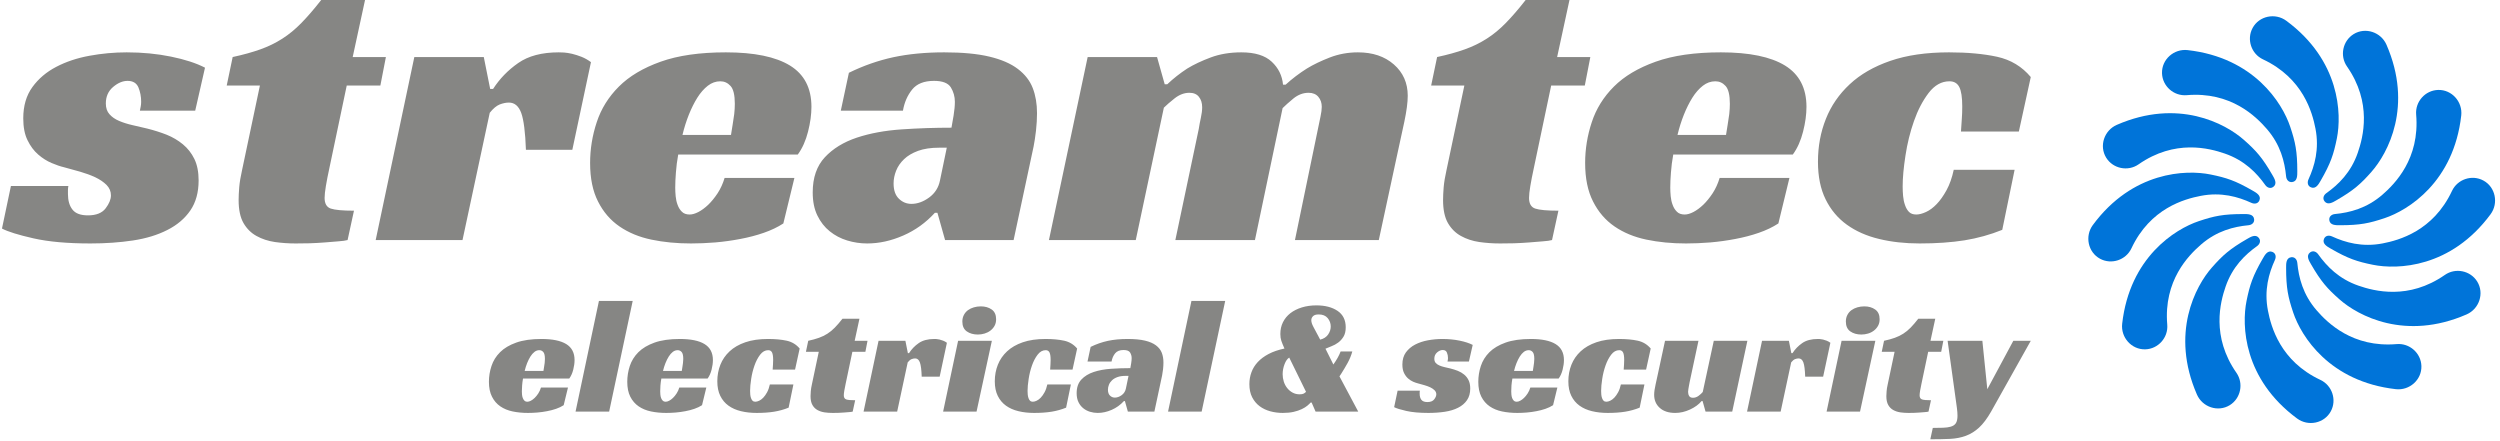<svg xmlns="http://www.w3.org/2000/svg" version="1.1" xmlns:xlink="http://www.w3.org/1999/xlink" width="2000" height="353" viewBox="0 0 2000 353"><g transform="matrix(1,0,0,1,-1.212,-0.79)"><svg viewBox="0 0 396 70" data-background-color="#fafafa" preserveAspectRatio="xMidYMid meet" height="353" width="2000" xmlns="http://www.w3.org/2000/svg" xmlns:xlink="http://www.w3.org/1999/xlink"><g id="tight-bounds" transform="matrix(1,0,0,1,0.24,0.157)"><svg viewBox="0 0 395.52 69.687" height="69.687" width="395.52"><g><svg viewBox="0 0 486.013 85.631" height="69.687" width="395.52"><g><svg viewBox="0 0 395.52 85.631" height="85.631" width="395.52"><g id="textblocktransform"><svg viewBox="0 0 395.52 85.631" height="85.631" width="395.52" id="textblock"><g><svg viewBox="0 0 395.52 47.459" height="47.459" width="395.52"><g transform="matrix(1,0,0,1,0,0)"><svg width="395.52" viewBox="-0.85 -28.2 238.33 28.6" height="47.459" data-palette-color="#868684"><path d="M21.85-15.2L15.35-15.2Q15.4-15.45 15.45-15.7 15.5-15.95 15.5-16.25L15.5-16.25Q15.5-17.15 15.18-17.93 14.85-18.7 13.9-18.7L13.9-18.7Q13.05-18.7 12.2-17.98 11.35-17.25 11.35-16.05L11.35-16.05Q11.35-15.25 11.78-14.78 12.2-14.3 12.9-14 13.6-13.7 14.48-13.5 15.35-13.3 16.2-13.1L16.2-13.1Q17.4-12.8 18.48-12.38 19.55-11.95 20.4-11.25 21.25-10.55 21.75-9.53 22.25-8.5 22.25-7L22.25-7Q22.25-4.9 21.28-3.48 20.3-2.05 18.57-1.18 16.85-0.3 14.53 0.05 12.2 0.4 9.55 0.4L9.55 0.4Q5.5 0.4 2.85-0.2 0.2-0.8-0.85-1.35L-0.85-1.35 0.2-6.35 6.95-6.35Q6.9-6.1 6.9-5.88 6.9-5.65 6.9-5.4L6.9-5.4Q6.9-4.25 7.43-3.58 7.95-2.9 9.25-2.9L9.25-2.9Q10.7-2.9 11.33-3.73 11.95-4.55 11.95-5.25L11.95-5.25Q11.95-5.95 11.43-6.48 10.9-7 10.1-7.38 9.3-7.75 8.33-8.03 7.35-8.3 6.45-8.55L6.45-8.55Q5.8-8.7 4.98-9.05 4.15-9.4 3.4-10.05 2.65-10.7 2.15-11.73 1.65-12.75 1.65-14.3L1.65-14.3Q1.65-16.5 2.73-17.98 3.8-19.45 5.53-20.35 7.25-21.25 9.43-21.65 11.6-22.05 13.8-22.05L13.8-22.05Q16.55-22.05 19-21.55 21.45-21.05 23-20.25L23-20.25 21.85-15.2ZM25.55-18.15L26.25-21.5Q28.1-21.9 29.5-22.4 30.9-22.9 32.07-23.65 33.25-24.4 34.32-25.5 35.4-26.6 36.65-28.2L36.65-28.2 41.8-28.2 40.35-21.5 44.25-21.5 43.6-18.15 39.65-18.15 37.6-8.4Q37.35-7.25 37.2-6.35 37.05-5.45 37.05-4.95L37.05-4.95Q37.05-3.95 37.77-3.7 38.5-3.45 40.5-3.45L40.5-3.45 39.75 0Q39.4 0.1 38.67 0.15 37.95 0.2 37.07 0.28 36.2 0.35 35.27 0.38 34.35 0.4 33.65 0.4L33.65 0.4Q32.4 0.4 31.2 0.23 30 0.05 29.05-0.48 28.1-1 27.52-2 26.95-3 26.95-4.7L26.95-4.7Q26.95-5.3 27.02-6.2 27.1-7.1 27.35-8.2L27.35-8.2 29.45-18.15 25.55-18.15ZM43.05 0L47.59-21.5 55.75-21.5 56.5-17.75 56.84-17.75Q58-19.55 59.8-20.8 61.59-22.05 64.55-22.05L64.55-22.05Q64.75-22.05 65.17-22.03 65.59-22 66.12-21.88 66.65-21.75 67.22-21.53 67.8-21.3 68.34-20.9L68.34-20.9 66.15-10.6 60.7-10.6Q60.59-13.7 60.15-14.93 59.7-16.15 58.7-16.15L58.7-16.15Q58.2-16.15 57.62-15.93 57.05-15.7 56.45-14.95L56.45-14.95 53.25 0 43.05 0ZM92.64-10.05L78.59-10.05Q78.39-8.95 78.32-7.95 78.24-6.95 78.24-6.15L78.24-6.15Q78.24-5.7 78.29-5.15 78.34-4.6 78.52-4.13 78.69-3.65 79.02-3.33 79.34-3 79.94-3L79.94-3Q80.39-3 80.97-3.3 81.54-3.6 82.12-4.15 82.69-4.7 83.22-5.5 83.74-6.3 84.04-7.3L84.04-7.3 92.24-7.3 90.94-1.95Q89.94-1.3 88.64-0.85 87.34-0.4 85.89-0.13 84.44 0.15 82.94 0.28 81.44 0.4 80.09 0.4L80.09 0.4Q77.59 0.4 75.44-0.05 73.29-0.5 71.69-1.6 70.09-2.7 69.17-4.53 68.24-6.35 68.24-9.05L68.24-9.05Q68.24-11.5 69.02-13.85 69.79-16.2 71.62-18.03 73.44-19.85 76.52-20.95 79.59-22.05 84.19-22.05L84.19-22.05Q89.19-22.05 91.72-20.5 94.24-18.95 94.24-15.65L94.24-15.65Q94.24-14.3 93.84-12.73 93.44-11.15 92.64-10.05L92.64-10.05ZM85.24-16L85.24-16Q85.24-17.55 84.74-18.1 84.24-18.65 83.54-18.65L83.54-18.65Q82.74-18.65 82.07-18.13 81.39-17.6 80.84-16.73 80.29-15.85 79.84-14.73 79.39-13.6 79.09-12.35L79.09-12.35 84.79-12.35Q84.89-12.95 84.99-13.6L84.99-13.6Q85.09-14.15 85.17-14.8 85.24-15.45 85.24-16ZM97.69-15.2L98.64-19.65Q101.19-20.9 103.87-21.48 106.54-22.05 109.84-22.05L109.84-22.05Q113.04-22.05 115.14-21.55 117.24-21.05 118.49-20.1 119.74-19.15 120.24-17.85 120.74-16.55 120.74-14.9L120.74-14.9Q120.74-13.95 120.62-12.85 120.49-11.75 120.34-11L120.34-11 117.99 0 109.94 0 109.04-3.2 108.74-3.2Q107.14-1.45 105.02-0.53 102.89 0.4 100.79 0.4L100.79 0.4Q99.59 0.4 98.44 0.05 97.29-0.3 96.39-1.03 95.49-1.75 94.94-2.88 94.39-4 94.39-5.6L94.39-5.6Q94.39-8.2 95.82-9.73 97.24-11.25 99.57-12.03 101.89-12.8 104.82-13 107.74-13.2 110.69-13.2L110.69-13.2Q110.79-13.7 110.94-14.63 111.09-15.55 111.09-16.25L111.09-16.25Q111.09-17.15 110.62-17.93 110.14-18.7 108.64-18.7L108.64-18.7Q106.89-18.7 106.07-17.68 105.24-16.65 104.99-15.2L104.99-15.2 97.69-15.2ZM109.34-7L110.14-10.85 109.24-10.85Q107.79-10.85 106.77-10.48 105.74-10.1 105.12-9.5 104.49-8.9 104.19-8.15 103.89-7.4 103.89-6.65L103.89-6.65Q103.89-5.45 104.52-4.85 105.14-4.25 105.99-4.25L105.99-4.25Q107.04-4.25 108.07-5 109.09-5.75 109.34-7L109.34-7ZM135.74-18.3L136.04-18.3Q137.09-19.3 138.39-20.15L138.39-20.15Q139.54-20.85 141.14-21.45 142.74-22.05 144.74-22.05L144.74-22.05Q147.14-22.05 148.31-20.95 149.49-19.85 149.64-18.25L149.64-18.25 149.94-18.25Q151.09-19.3 152.44-20.15L152.44-20.15Q153.59-20.85 155.14-21.45 156.69-22.05 158.44-22.05L158.44-22.05Q161.04-22.05 162.66-20.63 164.29-19.2 164.29-16.95L164.29-16.95Q164.29-15.8 163.89-13.9 163.49-12 162.99-9.75L162.99-9.75 160.89 0 151.04 0 153.74-13.05Q153.89-13.8 154.04-14.5 154.19-15.2 154.19-15.65L154.19-15.65Q154.19-16.35 153.79-16.82 153.39-17.3 152.64-17.3L152.64-17.3Q151.69-17.3 150.86-16.63 150.04-15.95 149.59-15.5L149.59-15.5 146.34 0 136.99 0 139.74-13.05Q139.84-13.7 139.99-14.38 140.14-15.05 140.14-15.6L140.14-15.6Q140.14-16.35 139.76-16.82 139.39-17.3 138.64-17.3L138.64-17.3Q137.74-17.3 136.91-16.65 136.09-16 135.64-15.55L135.64-15.55 132.34 0 122.14 0 126.69-21.5 134.84-21.5 135.74-18.3ZM167.04-18.15L167.74-21.5Q169.59-21.9 170.99-22.4 172.39-22.9 173.56-23.65 174.74-24.4 175.81-25.5 176.89-26.6 178.14-28.2L178.14-28.2 183.29-28.2 181.84-21.5 185.74-21.5 185.09-18.15 181.14-18.15 179.09-8.4Q178.84-7.25 178.69-6.35 178.54-5.45 178.54-4.95L178.54-4.95Q178.54-3.95 179.26-3.7 179.99-3.45 181.99-3.45L181.99-3.45 181.24 0Q180.89 0.1 180.16 0.15 179.44 0.2 178.56 0.28 177.69 0.35 176.76 0.38 175.84 0.4 175.14 0.4L175.14 0.4Q173.89 0.4 172.69 0.23 171.49 0.05 170.54-0.48 169.59-1 169.01-2 168.44-3 168.44-4.7L168.44-4.7Q168.44-5.3 168.51-6.2 168.59-7.1 168.84-8.2L168.84-8.2 170.94-18.15 167.04-18.15ZM209.53-10.05L195.48-10.05Q195.28-8.95 195.21-7.95 195.13-6.95 195.13-6.15L195.13-6.15Q195.13-5.7 195.18-5.15 195.23-4.6 195.41-4.13 195.58-3.65 195.91-3.33 196.23-3 196.83-3L196.83-3Q197.28-3 197.86-3.3 198.43-3.6 199.01-4.15 199.58-4.7 200.11-5.5 200.63-6.3 200.93-7.3L200.93-7.3 209.13-7.3 207.83-1.95Q206.83-1.3 205.53-0.85 204.23-0.4 202.78-0.13 201.33 0.15 199.83 0.28 198.33 0.4 196.98 0.4L196.98 0.4Q194.48 0.4 192.33-0.05 190.18-0.5 188.58-1.6 186.98-2.7 186.06-4.53 185.13-6.35 185.13-9.05L185.13-9.05Q185.13-11.5 185.91-13.85 186.68-16.2 188.51-18.03 190.33-19.85 193.41-20.95 196.48-22.05 201.08-22.05L201.08-22.05Q206.08-22.05 208.61-20.5 211.13-18.95 211.13-15.65L211.13-15.65Q211.13-14.3 210.73-12.73 210.33-11.15 209.53-10.05L209.53-10.05ZM202.13-16L202.13-16Q202.13-17.55 201.63-18.1 201.13-18.65 200.43-18.65L200.43-18.65Q199.63-18.65 198.96-18.13 198.28-17.6 197.73-16.73 197.18-15.85 196.73-14.73 196.28-13.6 195.98-12.35L195.98-12.35 201.68-12.35Q201.78-12.95 201.88-13.6L201.88-13.6Q201.98-14.15 202.06-14.8 202.13-15.45 202.13-16ZM235.58-8.25L234.13-1.2Q232.03-0.35 229.71 0.03 227.38 0.4 224.43 0.4L224.43 0.4Q221.83 0.4 219.66-0.13 217.48-0.65 215.88-1.8 214.28-2.95 213.38-4.78 212.48-6.6 212.48-9.2L212.48-9.2Q212.48-11.9 213.41-14.23 214.33-16.55 216.21-18.3 218.08-20.05 220.98-21.05 223.88-22.05 227.88-22.05L227.88-22.05Q231.13-22.05 233.53-21.53 235.93-21 237.48-19.15L237.48-19.15 236.08-12.75 229.28-12.75Q229.33-13.6 229.38-14.25 229.43-14.9 229.43-15.7L229.43-15.7Q229.43-17.3 229.08-17.98 228.73-18.65 227.93-18.65L227.93-18.65Q226.53-18.65 225.48-17.28 224.43-15.9 223.76-13.98 223.08-12.05 222.76-9.93 222.43-7.8 222.43-6.3L222.43-6.3Q222.43-5.75 222.48-5.18 222.53-4.6 222.71-4.1 222.88-3.6 223.18-3.3 223.48-3 224.03-3L224.03-3Q224.53-3 225.18-3.3 225.83-3.6 226.43-4.23 227.03-4.85 227.58-5.85 228.13-6.85 228.43-8.25L228.43-8.25 235.58-8.25Z" opacity="1" transform="matrix(1,0,0,1,0,0)" fill="#868684" class="wordmark-text-0" data-fill-palette-color="primary" id="text-0"></path></svg></g></svg></g><g transform="matrix(1,0,0,1,94.925,58.663)"><svg viewBox="0 0 300.595 26.968" height="26.968" width="300.595"><g transform="matrix(1,0,0,1,0,0)"><svg width="300.595" viewBox="0.55 -33.6 468.1 42" height="26.968" data-palette-color="#868684"><path d="M24.95-10.05L10.9-10.05Q10.7-8.95 10.63-7.95 10.55-6.95 10.55-6.15L10.55-6.15Q10.55-5.7 10.6-5.15 10.65-4.6 10.83-4.13 11-3.65 11.33-3.33 11.65-3 12.25-3L12.25-3Q12.7-3 13.28-3.3 13.85-3.6 14.43-4.15 15-4.7 15.53-5.5 16.05-6.3 16.35-7.3L16.35-7.3 24.55-7.3 23.25-1.95Q22.25-1.3 20.95-0.85 19.65-0.4 18.2-0.13 16.75 0.15 15.25 0.28 13.75 0.4 12.4 0.4L12.4 0.4Q9.9 0.4 7.75-0.05 5.6-0.5 4-1.6 2.4-2.7 1.48-4.53 0.55-6.35 0.55-9.05L0.55-9.05Q0.55-11.5 1.33-13.85 2.1-16.2 3.93-18.03 5.75-19.85 8.83-20.95 11.9-22.05 16.5-22.05L16.5-22.05Q21.5-22.05 24.03-20.5 26.55-18.95 26.55-15.65L26.55-15.65Q26.55-14.3 26.15-12.73 25.75-11.15 24.95-10.05L24.95-10.05ZM17.55-16L17.55-16Q17.55-17.55 17.05-18.1 16.55-18.65 15.85-18.65L15.85-18.65Q15.05-18.65 14.38-18.13 13.7-17.6 13.15-16.73 12.6-15.85 12.15-14.73 11.7-13.6 11.4-12.35L11.4-12.35 17.1-12.35Q17.2-12.95 17.3-13.6L17.3-13.6Q17.4-14.15 17.48-14.8 17.55-15.45 17.55-16ZM44.2-33.6L37.05 0 26.85 0 33.95-33.6 44.2-33.6ZM66.95-10.05L52.9-10.05Q52.7-8.95 52.62-7.95 52.55-6.95 52.55-6.15L52.55-6.15Q52.55-5.7 52.6-5.15 52.65-4.6 52.82-4.13 53-3.65 53.32-3.33 53.65-3 54.25-3L54.25-3Q54.7-3 55.27-3.3 55.85-3.6 56.42-4.15 57-4.7 57.52-5.5 58.05-6.3 58.35-7.3L58.35-7.3 66.55-7.3 65.25-1.95Q64.25-1.3 62.95-0.85 61.65-0.4 60.2-0.13 58.75 0.15 57.25 0.28 55.75 0.4 54.4 0.4L54.4 0.4Q51.9 0.4 49.75-0.05 47.6-0.5 46-1.6 44.4-2.7 43.47-4.53 42.55-6.35 42.55-9.05L42.55-9.05Q42.55-11.5 43.32-13.85 44.1-16.2 45.92-18.03 47.75-19.85 50.82-20.95 53.9-22.05 58.5-22.05L58.5-22.05Q63.5-22.05 66.02-20.5 68.55-18.95 68.55-15.65L68.55-15.65Q68.55-14.3 68.15-12.73 67.75-11.15 66.95-10.05L66.95-10.05ZM59.55-16L59.55-16Q59.55-17.55 59.05-18.1 58.55-18.65 57.85-18.65L57.85-18.65Q57.05-18.65 56.37-18.13 55.7-17.6 55.15-16.73 54.6-15.85 54.15-14.73 53.7-13.6 53.4-12.35L53.4-12.35 59.1-12.35Q59.2-12.95 59.3-13.6L59.3-13.6Q59.4-14.15 59.47-14.8 59.55-15.45 59.55-16ZM92.99-8.25L91.54-1.2Q89.44-0.35 87.12 0.03 84.79 0.4 81.84 0.4L81.84 0.4Q79.24 0.4 77.07-0.13 74.89-0.65 73.29-1.8 71.69-2.95 70.79-4.78 69.89-6.6 69.89-9.2L69.89-9.2Q69.89-11.9 70.82-14.23 71.74-16.55 73.62-18.3 75.49-20.05 78.39-21.05 81.29-22.05 85.29-22.05L85.29-22.05Q88.54-22.05 90.94-21.53 93.34-21 94.89-19.15L94.89-19.15 93.49-12.75 86.69-12.75Q86.74-13.6 86.79-14.25 86.84-14.9 86.84-15.7L86.84-15.7Q86.84-17.3 86.49-17.98 86.14-18.65 85.34-18.65L85.34-18.65Q83.94-18.65 82.89-17.28 81.84-15.9 81.17-13.98 80.49-12.05 80.17-9.93 79.84-7.8 79.84-6.3L79.84-6.3Q79.84-5.75 79.89-5.18 79.94-4.6 80.12-4.1 80.29-3.6 80.59-3.3 80.89-3 81.44-3L81.44-3Q81.94-3 82.59-3.3 83.24-3.6 83.84-4.23 84.44-4.85 84.99-5.85 85.54-6.85 85.84-8.25L85.84-8.25 92.99-8.25ZM96.79-18.15L97.49-21.5Q99.34-21.9 100.74-22.4 102.14-22.9 103.31-23.65 104.49-24.4 105.56-25.5 106.64-26.6 107.89-28.2L107.89-28.2 113.04-28.2 111.59-21.5 115.49-21.5 114.84-18.15 110.89-18.15 108.84-8.4Q108.59-7.25 108.44-6.35 108.29-5.45 108.29-4.95L108.29-4.95Q108.29-3.95 109.02-3.7 109.74-3.45 111.74-3.45L111.74-3.45 110.99 0Q110.64 0.1 109.91 0.15 109.19 0.2 108.31 0.28 107.44 0.35 106.52 0.38 105.59 0.4 104.89 0.4L104.89 0.4Q103.64 0.4 102.44 0.23 101.24 0.05 100.29-0.48 99.34-1 98.77-2 98.19-3 98.19-4.7L98.19-4.7Q98.19-5.3 98.27-6.2 98.34-7.1 98.59-8.2L98.59-8.2 100.69-18.15 96.79-18.15ZM114.29 0L118.84-21.5 126.99-21.5 127.74-17.75 128.09-17.75Q129.24-19.55 131.04-20.8 132.84-22.05 135.79-22.05L135.79-22.05Q135.99-22.05 136.41-22.03 136.84-22 137.36-21.88 137.89-21.75 138.46-21.53 139.04-21.3 139.59-20.9L139.59-20.9 137.39-10.6 131.94-10.6Q131.84-13.7 131.39-14.93 130.94-16.15 129.94-16.15L129.94-16.15Q129.44-16.15 128.86-15.93 128.29-15.7 127.69-14.95L127.69-14.95 124.49 0 114.29 0ZM153.24-21.5L148.59 0 138.44 0 142.99-21.5 153.24-21.5ZM154.53-28.05L154.53-28.05Q154.53-26.9 154.06-26.05 153.59-25.2 152.81-24.6 152.03-24 151.03-23.7 150.03-23.4 148.99-23.4L148.99-23.4Q146.99-23.4 145.63-24.35 144.28-25.3 144.28-27.35L144.28-27.35Q144.28-28.45 144.74-29.33 145.19-30.2 145.96-30.78 146.74-31.35 147.76-31.65 148.78-31.95 149.88-31.95L149.88-31.95Q151.84-31.95 153.19-31 154.53-30.05 154.53-28.05ZM177.23-8.25L175.78-1.2Q173.68-0.35 171.36 0.03 169.03 0.4 166.08 0.4L166.08 0.4Q163.48 0.4 161.31-0.13 159.13-0.65 157.53-1.8 155.93-2.95 155.03-4.78 154.13-6.6 154.13-9.2L154.13-9.2Q154.13-11.9 155.06-14.23 155.98-16.55 157.86-18.3 159.73-20.05 162.63-21.05 165.53-22.05 169.53-22.05L169.53-22.05Q172.78-22.05 175.18-21.53 177.58-21 179.13-19.15L179.13-19.15 177.73-12.75 170.93-12.75Q170.98-13.6 171.03-14.25 171.08-14.9 171.08-15.7L171.08-15.7Q171.08-17.3 170.73-17.98 170.38-18.65 169.58-18.65L169.58-18.65Q168.18-18.65 167.13-17.28 166.08-15.9 165.41-13.98 164.73-12.05 164.41-9.93 164.08-7.8 164.08-6.3L164.08-6.3Q164.08-5.75 164.13-5.18 164.18-4.6 164.36-4.1 164.53-3.6 164.83-3.3 165.13-3 165.68-3L165.68-3Q166.18-3 166.83-3.3 167.48-3.6 168.08-4.23 168.68-4.85 169.23-5.85 169.78-6.85 170.08-8.25L170.08-8.25 177.23-8.25ZM182.28-15.2L183.23-19.65Q185.78-20.9 188.46-21.48 191.13-22.05 194.43-22.05L194.43-22.05Q197.63-22.05 199.73-21.55 201.83-21.05 203.08-20.1 204.33-19.15 204.83-17.85 205.33-16.55 205.33-14.9L205.33-14.9Q205.33-13.95 205.21-12.85 205.08-11.75 204.93-11L204.93-11 202.58 0 194.53 0 193.63-3.2 193.33-3.2Q191.73-1.45 189.61-0.53 187.48 0.4 185.38 0.4L185.38 0.4Q184.18 0.4 183.03 0.05 181.88-0.3 180.98-1.03 180.08-1.75 179.53-2.88 178.98-4 178.98-5.6L178.98-5.6Q178.98-8.2 180.41-9.73 181.83-11.25 184.16-12.03 186.48-12.8 189.41-13 192.33-13.2 195.28-13.2L195.28-13.2Q195.38-13.7 195.53-14.63 195.68-15.55 195.68-16.25L195.68-16.25Q195.68-17.15 195.21-17.93 194.73-18.7 193.23-18.7L193.23-18.7Q191.48-18.7 190.66-17.68 189.83-16.65 189.58-15.2L189.58-15.2 182.28-15.2ZM193.93-7L194.73-10.85 193.83-10.85Q192.38-10.85 191.36-10.48 190.33-10.1 189.71-9.5 189.08-8.9 188.78-8.15 188.48-7.4 188.48-6.65L188.48-6.65Q188.48-5.45 189.11-4.85 189.73-4.25 190.58-4.25L190.58-4.25Q191.63-4.25 192.66-5 193.68-5.75 193.93-7L193.93-7ZM224.08-33.6L216.93 0 206.73 0 213.83-33.6 224.08-33.6ZM264.47 0L251.52 0 250.32-2.75 250.02-2.75Q249.67-2.35 249.02-1.8 248.37-1.25 247.32-0.75 246.27-0.25 244.85 0.08 243.42 0.4 241.57 0.4L241.57 0.4Q239.57 0.4 237.75-0.1 235.92-0.6 234.52-1.65 233.12-2.7 232.27-4.35 231.42-6 231.42-8.35L231.42-8.35Q231.42-10.25 232.05-11.95 232.67-13.65 233.97-15.05 235.27-16.45 237.27-17.5 239.27-18.55 242.07-19.15L242.07-19.15Q241.42-20.6 241.12-21.5 240.82-22.4 240.82-23.55L240.82-23.55Q240.82-25.55 241.62-27.15 242.42-28.75 243.87-29.88 245.32-31 247.35-31.63 249.37-32.25 251.77-32.25L251.77-32.25Q255.72-32.25 258.2-30.58 260.67-28.9 260.67-25.6L260.67-25.6Q260.67-23.85 260-22.75 259.32-21.65 258.37-20.95 257.42-20.25 256.35-19.85 255.27-19.45 254.52-19.1L254.52-19.1 256.92-14.3Q258.42-16.4 259.12-18.25L259.12-18.25 262.67-18.25Q262.17-16.45 261.25-14.78 260.32-13.1 259.27-11.45L259.27-11.45 258.77-10.7 264.47 0ZM248.62-6L243.52-16.4Q242.67-15.9 242.1-14.4 241.52-12.9 241.52-11.35L241.52-11.35Q241.52-10.2 241.87-9.1 242.22-8 242.9-7.15 243.57-6.3 244.52-5.78 245.47-5.25 246.67-5.25L246.67-5.25Q247.47-5.25 247.87-5.45 248.27-5.65 248.62-6L248.62-6ZM252.47-29.5L252.47-29.5Q251.27-29.5 250.75-28.98 250.22-28.45 250.22-27.75L250.22-27.75Q250.22-26.9 250.87-25.7L250.87-25.7 252.92-21.85Q254.52-22.25 255.32-23.4 256.12-24.55 256.12-25.85L256.12-25.85Q256.12-27.25 255.2-28.38 254.27-29.5 252.47-29.5ZM298.07-15.2L291.57-15.2Q291.62-15.45 291.67-15.7 291.72-15.95 291.72-16.25L291.72-16.25Q291.72-17.15 291.39-17.93 291.07-18.7 290.12-18.7L290.12-18.7Q289.27-18.7 288.42-17.98 287.57-17.25 287.57-16.05L287.57-16.05Q287.57-15.25 287.99-14.78 288.42-14.3 289.12-14 289.82-13.7 290.69-13.5 291.57-13.3 292.42-13.1L292.42-13.1Q293.62-12.8 294.69-12.38 295.77-11.95 296.62-11.25 297.47-10.55 297.97-9.53 298.47-8.5 298.47-7L298.47-7Q298.47-4.9 297.49-3.48 296.52-2.05 294.79-1.18 293.07-0.3 290.74 0.05 288.42 0.4 285.77 0.4L285.77 0.4Q281.72 0.4 279.07-0.2 276.42-0.8 275.37-1.35L275.37-1.35 276.42-6.35 283.17-6.35Q283.12-6.1 283.12-5.88 283.12-5.65 283.12-5.4L283.12-5.4Q283.12-4.25 283.64-3.58 284.17-2.9 285.47-2.9L285.47-2.9Q286.92-2.9 287.54-3.73 288.17-4.55 288.17-5.25L288.17-5.25Q288.17-5.95 287.64-6.48 287.12-7 286.32-7.38 285.52-7.75 284.54-8.03 283.57-8.3 282.67-8.55L282.67-8.55Q282.02-8.7 281.19-9.05 280.37-9.4 279.62-10.05 278.87-10.7 278.37-11.73 277.87-12.75 277.87-14.3L277.87-14.3Q277.87-16.5 278.94-17.98 280.02-19.45 281.74-20.35 283.47-21.25 285.64-21.65 287.82-22.05 290.02-22.05L290.02-22.05Q292.77-22.05 295.22-21.55 297.67-21.05 299.22-20.25L299.22-20.25 298.07-15.2ZM325.32-10.05L311.27-10.05Q311.07-8.95 310.99-7.95 310.92-6.95 310.92-6.15L310.92-6.15Q310.92-5.7 310.97-5.15 311.02-4.6 311.19-4.13 311.37-3.65 311.69-3.33 312.02-3 312.62-3L312.62-3Q313.07-3 313.64-3.3 314.22-3.6 314.79-4.15 315.37-4.7 315.89-5.5 316.42-6.3 316.72-7.3L316.72-7.3 324.92-7.3 323.62-1.95Q322.62-1.3 321.32-0.85 320.02-0.4 318.57-0.13 317.12 0.15 315.62 0.28 314.12 0.4 312.77 0.4L312.77 0.4Q310.27 0.4 308.12-0.05 305.97-0.5 304.37-1.6 302.77-2.7 301.84-4.53 300.92-6.35 300.92-9.05L300.92-9.05Q300.92-11.5 301.69-13.85 302.47-16.2 304.29-18.03 306.12-19.85 309.19-20.95 312.27-22.05 316.87-22.05L316.87-22.05Q321.87-22.05 324.39-20.5 326.92-18.95 326.92-15.65L326.92-15.65Q326.92-14.3 326.52-12.73 326.12-11.15 325.32-10.05L325.32-10.05ZM317.92-16L317.92-16Q317.92-17.55 317.42-18.1 316.92-18.65 316.22-18.65L316.22-18.65Q315.42-18.65 314.74-18.13 314.07-17.6 313.52-16.73 312.97-15.85 312.52-14.73 312.07-13.6 311.77-12.35L311.77-12.35 317.47-12.35Q317.57-12.95 317.67-13.6L317.67-13.6Q317.77-14.15 317.84-14.8 317.92-15.45 317.92-16ZM351.36-8.25L349.91-1.2Q347.81-0.35 345.49 0.03 343.16 0.4 340.21 0.4L340.21 0.4Q337.61 0.4 335.44-0.13 333.26-0.65 331.66-1.8 330.06-2.95 329.16-4.78 328.26-6.6 328.26-9.2L328.26-9.2Q328.26-11.9 329.19-14.23 330.11-16.55 331.99-18.3 333.86-20.05 336.76-21.05 339.66-22.05 343.66-22.05L343.66-22.05Q346.91-22.05 349.31-21.53 351.71-21 353.26-19.15L353.26-19.15 351.86-12.75 345.06-12.75Q345.11-13.6 345.16-14.25 345.21-14.9 345.21-15.7L345.21-15.7Q345.21-17.3 344.86-17.98 344.51-18.65 343.71-18.65L343.71-18.65Q342.31-18.65 341.26-17.28 340.21-15.9 339.54-13.98 338.86-12.05 338.54-9.93 338.21-7.8 338.21-6.3L338.21-6.3Q338.21-5.75 338.26-5.18 338.31-4.6 338.49-4.1 338.66-3.6 338.96-3.3 339.26-3 339.81-3L339.81-3Q340.31-3 340.96-3.3 341.61-3.6 342.21-4.23 342.81-4.85 343.36-5.85 343.91-6.85 344.21-8.25L344.21-8.25 351.36-8.25ZM369.06-5.95L372.41-21.5 382.61-21.5 378.01 0 369.91 0 369.01-3.2 368.71-3.2Q367.41-1.65 365.19-0.63 362.96 0.4 360.71 0.4L360.71 0.4Q357.71 0.4 356.01-1.13 354.31-2.65 354.31-5.1L354.31-5.1Q354.31-6.35 354.74-8.22 355.16-10.1 355.51-11.75L355.51-11.75 357.61-21.5 367.76-21.5 365.26-9.8Q365.16-9.4 365.06-8.85 364.96-8.3 364.86-7.78 364.76-7.25 364.69-6.78 364.61-6.3 364.61-6L364.61-6Q364.61-5.25 364.94-4.73 365.26-4.2 366.11-4.2L366.11-4.2Q367.01-4.2 367.81-4.8 368.61-5.4 369.06-5.95L369.06-5.95ZM382.51 0L387.06-21.5 395.21-21.5 395.96-17.75 396.31-17.75Q397.46-19.55 399.26-20.8 401.06-22.05 404.01-22.05L404.01-22.05Q404.21-22.05 404.63-22.03 405.06-22 405.58-21.88 406.11-21.75 406.68-21.53 407.26-21.3 407.81-20.9L407.81-20.9 405.61-10.6 400.16-10.6Q400.06-13.7 399.61-14.93 399.16-16.15 398.16-16.15L398.16-16.15Q397.66-16.15 397.08-15.93 396.51-15.7 395.91-14.95L395.91-14.95 392.71 0 382.51 0ZM421.46-21.5L416.81 0 406.66 0 411.21-21.5 421.46-21.5ZM422.76-28.05L422.76-28.05Q422.76-26.9 422.28-26.05 421.81-25.2 421.03-24.6 420.26-24 419.26-23.7 418.26-23.4 417.21-23.4L417.21-23.4Q415.21-23.4 413.86-24.35 412.51-25.3 412.51-27.35L412.51-27.35Q412.51-28.45 412.96-29.33 413.41-30.2 414.18-30.78 414.96-31.35 415.98-31.65 417.01-31.95 418.11-31.95L418.11-31.95Q420.06-31.95 421.41-31 422.76-30.05 422.76-28.05ZM423.4-18.15L424.1-21.5Q425.95-21.9 427.35-22.4 428.75-22.9 429.93-23.65 431.1-24.4 432.18-25.5 433.25-26.6 434.5-28.2L434.5-28.2 439.65-28.2 438.2-21.5 442.1-21.5 441.45-18.15 437.5-18.15 435.45-8.4Q435.2-7.25 435.05-6.35 434.9-5.45 434.9-4.95L434.9-4.95Q434.9-3.95 435.63-3.7 436.35-3.45 438.35-3.45L438.35-3.45 437.6 0Q437.25 0.1 436.53 0.15 435.8 0.2 434.93 0.28 434.05 0.35 433.13 0.38 432.2 0.4 431.5 0.4L431.5 0.4Q430.25 0.4 429.05 0.23 427.85 0.05 426.9-0.48 425.95-1 425.38-2 424.8-3 424.8-4.7L424.8-4.7Q424.8-5.3 424.88-6.2 424.95-7.1 425.2-8.2L425.2-8.2 427.3-18.15 423.4-18.15ZM443.4-21.5L453.95-21.5 455.45-6.8 463.35-21.5 468.65-21.5 456.6 0Q454.8 3.15 452.95 4.85 451.1 6.55 448.93 7.35 446.75 8.15 444.13 8.28 441.5 8.4 438.15 8.4L438.15 8.4 438.9 4.95Q440.55 4.95 441.98 4.9 443.4 4.85 444.25 4.6L444.25 4.6Q445.4 4.3 445.9 3.53 446.4 2.75 446.4 1.25L446.4 1.25Q446.4 0.25 446.23-1.05 446.05-2.35 445.85-3.8L445.85-3.8 443.4-21.5Z" opacity="1" transform="matrix(1,0,0,1,0,0)" fill="#868684" class="slogan-text-1" data-fill-palette-color="secondary" id="text-1"></path></svg></g></svg></g></svg></g></svg></g><g transform="matrix(1,0,0,1,406.724,3.171)"><svg viewBox="0 0 79.289 79.289" height="79.289" width="79.289"><g><svg xmlns="http://www.w3.org/2000/svg" xmlns:xlink="http://www.w3.org/1999/xlink" version="1.1" x="0" y="0" viewBox="7.735 7.735 84.531 84.53" enable-background="new 0 0 100 100" xml:space="preserve" height="79.289" width="79.289" class="icon-icon-0" data-fill-palette-color="accent" id="icon-0"><g fill="#0074d9" data-fill-palette-color="accent"><g fill="#0074d9" data-fill-palette-color="accent"><g fill="#0074d9" data-fill-palette-color="accent"><path d="M28.368 14.767C42.162 16.327 48.04 25.762 49.69 30.695 50.76 33.893 51.162 35.789 51.162 39.97 51.162 40.787 51.206 42.046 50.108 42.186 49.338 42.285 48.899 41.677 48.835 41.004 48.546 37.978 47.676 34.435 44.827 31.154 42.574 28.56 37.355 23.352 28.175 24.133 25.506 24.361 23.123 22.265 23.046 19.569 22.964 16.703 25.531 14.446 28.368 14.767" fill="#0074d9" data-fill-palette-color="accent"></path><path d="M71.633 85.232C57.839 83.671 51.962 74.237 50.311 69.303 49.241 66.105 48.839 64.209 48.839 60.028 48.839 59.211 48.795 57.952 49.893 57.812 50.663 57.713 51.102 58.321 51.166 58.994 51.455 62.02 52.325 65.563 55.174 68.844 57.427 71.438 62.646 76.646 71.826 75.865 74.495 75.637 76.878 77.733 76.955 80.429 77.037 83.296 74.47 85.553 71.633 85.232" fill="#0074d9" data-fill-palette-color="accent"></path></g><g fill="#0074d9" data-fill-palette-color="accent"><path d="M14.768 71.633C16.328 57.839 25.763 51.961 30.696 50.311 33.894 49.241 35.79 48.839 39.972 48.839 40.789 48.839 42.048 48.794 42.188 49.893 42.286 50.663 41.679 51.102 41.006 51.166 37.98 51.454 34.437 52.325 31.157 55.174 28.563 57.428 23.355 62.647 24.136 71.826 24.364 74.495 22.268 76.878 19.572 76.955 16.704 77.036 14.447 74.47 14.768 71.633" fill="#0074d9" data-fill-palette-color="accent"></path><path d="M85.233 28.367C83.673 42.161 74.238 48.039 69.305 49.689 66.107 50.759 64.211 51.161 60.029 51.161 59.212 51.161 57.953 51.206 57.813 50.107 57.715 49.337 58.322 48.898 58.995 48.834 62.021 48.546 65.564 47.675 68.844 44.826 71.438 42.572 76.646 37.353 75.865 28.174 75.637 25.505 77.733 23.122 80.429 23.045 83.297 22.964 85.554 25.53 85.233 28.367" fill="#0074d9" data-fill-palette-color="accent"></path></g></g><g fill="#0074d9" data-fill-palette-color="accent"><g fill="#0074d9" data-fill-palette-color="accent"><path d="M13.65 30.304C26.376 24.758 36.183 29.99 40.08 33.437 42.606 35.671 43.901 37.113 45.992 40.734 46.401 41.442 47.069 42.509 46.187 43.18 45.57 43.65 44.885 43.344 44.494 42.793 42.731 40.316 40.205 37.684 36.098 36.268 32.849 35.148 25.725 33.247 18.167 38.514 15.969 40.045 12.858 39.421 11.443 37.125 9.938 34.682 11.033 31.444 13.65 30.304" fill="#0074d9" data-fill-palette-color="accent"></path><path d="M86.351 69.695C73.625 75.241 63.818 70.009 59.921 66.562 57.395 64.328 56.1 62.886 54.009 59.265 53.6 58.557 52.932 57.49 53.813 56.819 54.431 56.349 55.115 56.655 55.507 57.206 57.27 59.683 59.796 62.315 63.903 63.731 67.152 64.851 74.276 66.752 81.834 61.486 84.032 59.954 87.143 60.578 88.558 62.874 90.063 65.317 88.968 68.555 86.351 69.695" fill="#0074d9" data-fill-palette-color="accent"></path></g><g fill="#0074d9" data-fill-palette-color="accent"><path d="M30.304 86.351C24.758 73.625 29.99 63.818 33.437 59.921 35.672 57.396 37.113 56.1 40.735 54.009 41.443 53.6 42.51 52.933 43.18 53.814 43.65 54.431 43.344 55.116 42.793 55.507 40.316 57.271 37.684 59.796 36.268 63.903 35.148 67.151 33.247 74.275 38.514 81.834 40.045 84.032 39.422 87.144 37.125 88.559 34.683 90.062 31.445 88.968 30.304 86.351" fill="#0074d9" data-fill-palette-color="accent"></path><path d="M69.696 13.649C75.242 26.375 70.01 36.182 66.563 40.079 64.329 42.605 62.888 43.9 59.266 45.992 58.558 46.4 57.491 47.068 56.82 46.187 56.35 45.569 56.657 44.884 57.208 44.493 59.685 42.73 62.317 40.205 63.733 36.097 64.853 32.848 66.754 25.725 61.487 18.165 59.955 15.967 60.579 12.856 62.875 11.441 65.318 9.938 68.556 11.032 69.696 13.649" fill="#0074d9" data-fill-palette-color="accent"></path></g></g><g fill="#0074d9" data-fill-palette-color="accent"><g fill="#0074d9" data-fill-palette-color="accent"><path d="M8.671 51.118C16.919 39.952 28.028 39.579 33.127 40.616 36.432 41.288 38.274 41.888 41.896 43.979 42.604 44.387 43.716 44.978 43.288 46 42.989 46.716 42.243 46.793 41.628 46.512 38.863 45.249 35.359 44.232 31.095 45.059 27.721 45.713 20.601 47.629 16.689 55.97 15.551 58.395 12.545 59.41 10.171 58.129 7.646 56.766 6.976 53.414 8.671 51.118" fill="#0074d9" data-fill-palette-color="accent"></path><path d="M91.329 48.882C83.081 60.047 71.971 60.42 66.874 59.383 63.569 58.711 61.727 58.111 58.105 56.02 57.397 55.612 56.285 55.021 56.712 53.999 57.012 53.283 57.758 53.206 58.372 53.487 61.138 54.751 64.641 55.767 68.906 54.94 72.279 54.286 79.399 52.371 83.312 44.03 84.45 41.604 87.456 40.589 89.829 41.87 92.354 43.233 93.025 46.585 91.329 48.882" fill="#0074d9" data-fill-palette-color="accent"></path></g><g fill="#0074d9" data-fill-palette-color="accent"><path d="M51.119 91.329C39.953 83.081 39.58 71.972 40.617 66.874 41.29 63.569 41.889 61.727 43.981 58.104 44.39 57.396 44.981 56.285 46.001 56.712 46.717 57.012 46.794 57.757 46.513 58.372 45.25 61.137 44.233 64.641 45.06 68.905 45.714 72.279 47.63 79.398 55.971 83.311 58.396 84.449 59.411 87.455 58.13 89.829 56.766 92.354 53.415 93.025 51.119 91.329" fill="#0074d9" data-fill-palette-color="accent"></path><path d="M48.882 8.672C60.048 16.919 60.42 28.028 59.383 33.127 58.711 36.432 58.112 38.274 56.021 41.897 55.612 42.604 55.021 43.716 54 43.289 53.284 42.989 53.208 42.243 53.489 41.628 54.752 38.863 55.769 35.36 54.942 31.095 54.287 27.722 52.372 20.603 44.031 16.689 41.605 15.552 40.591 12.545 41.872 10.172 43.234 7.646 46.585 6.976 48.882 8.672" fill="#0074d9" data-fill-palette-color="accent"></path></g></g></g></svg></g></svg></g></svg></g><defs></defs></svg><rect width="395.52" height="69.687" fill="none" stroke="none" visibility="hidden"></rect></g></svg></g></svg>
